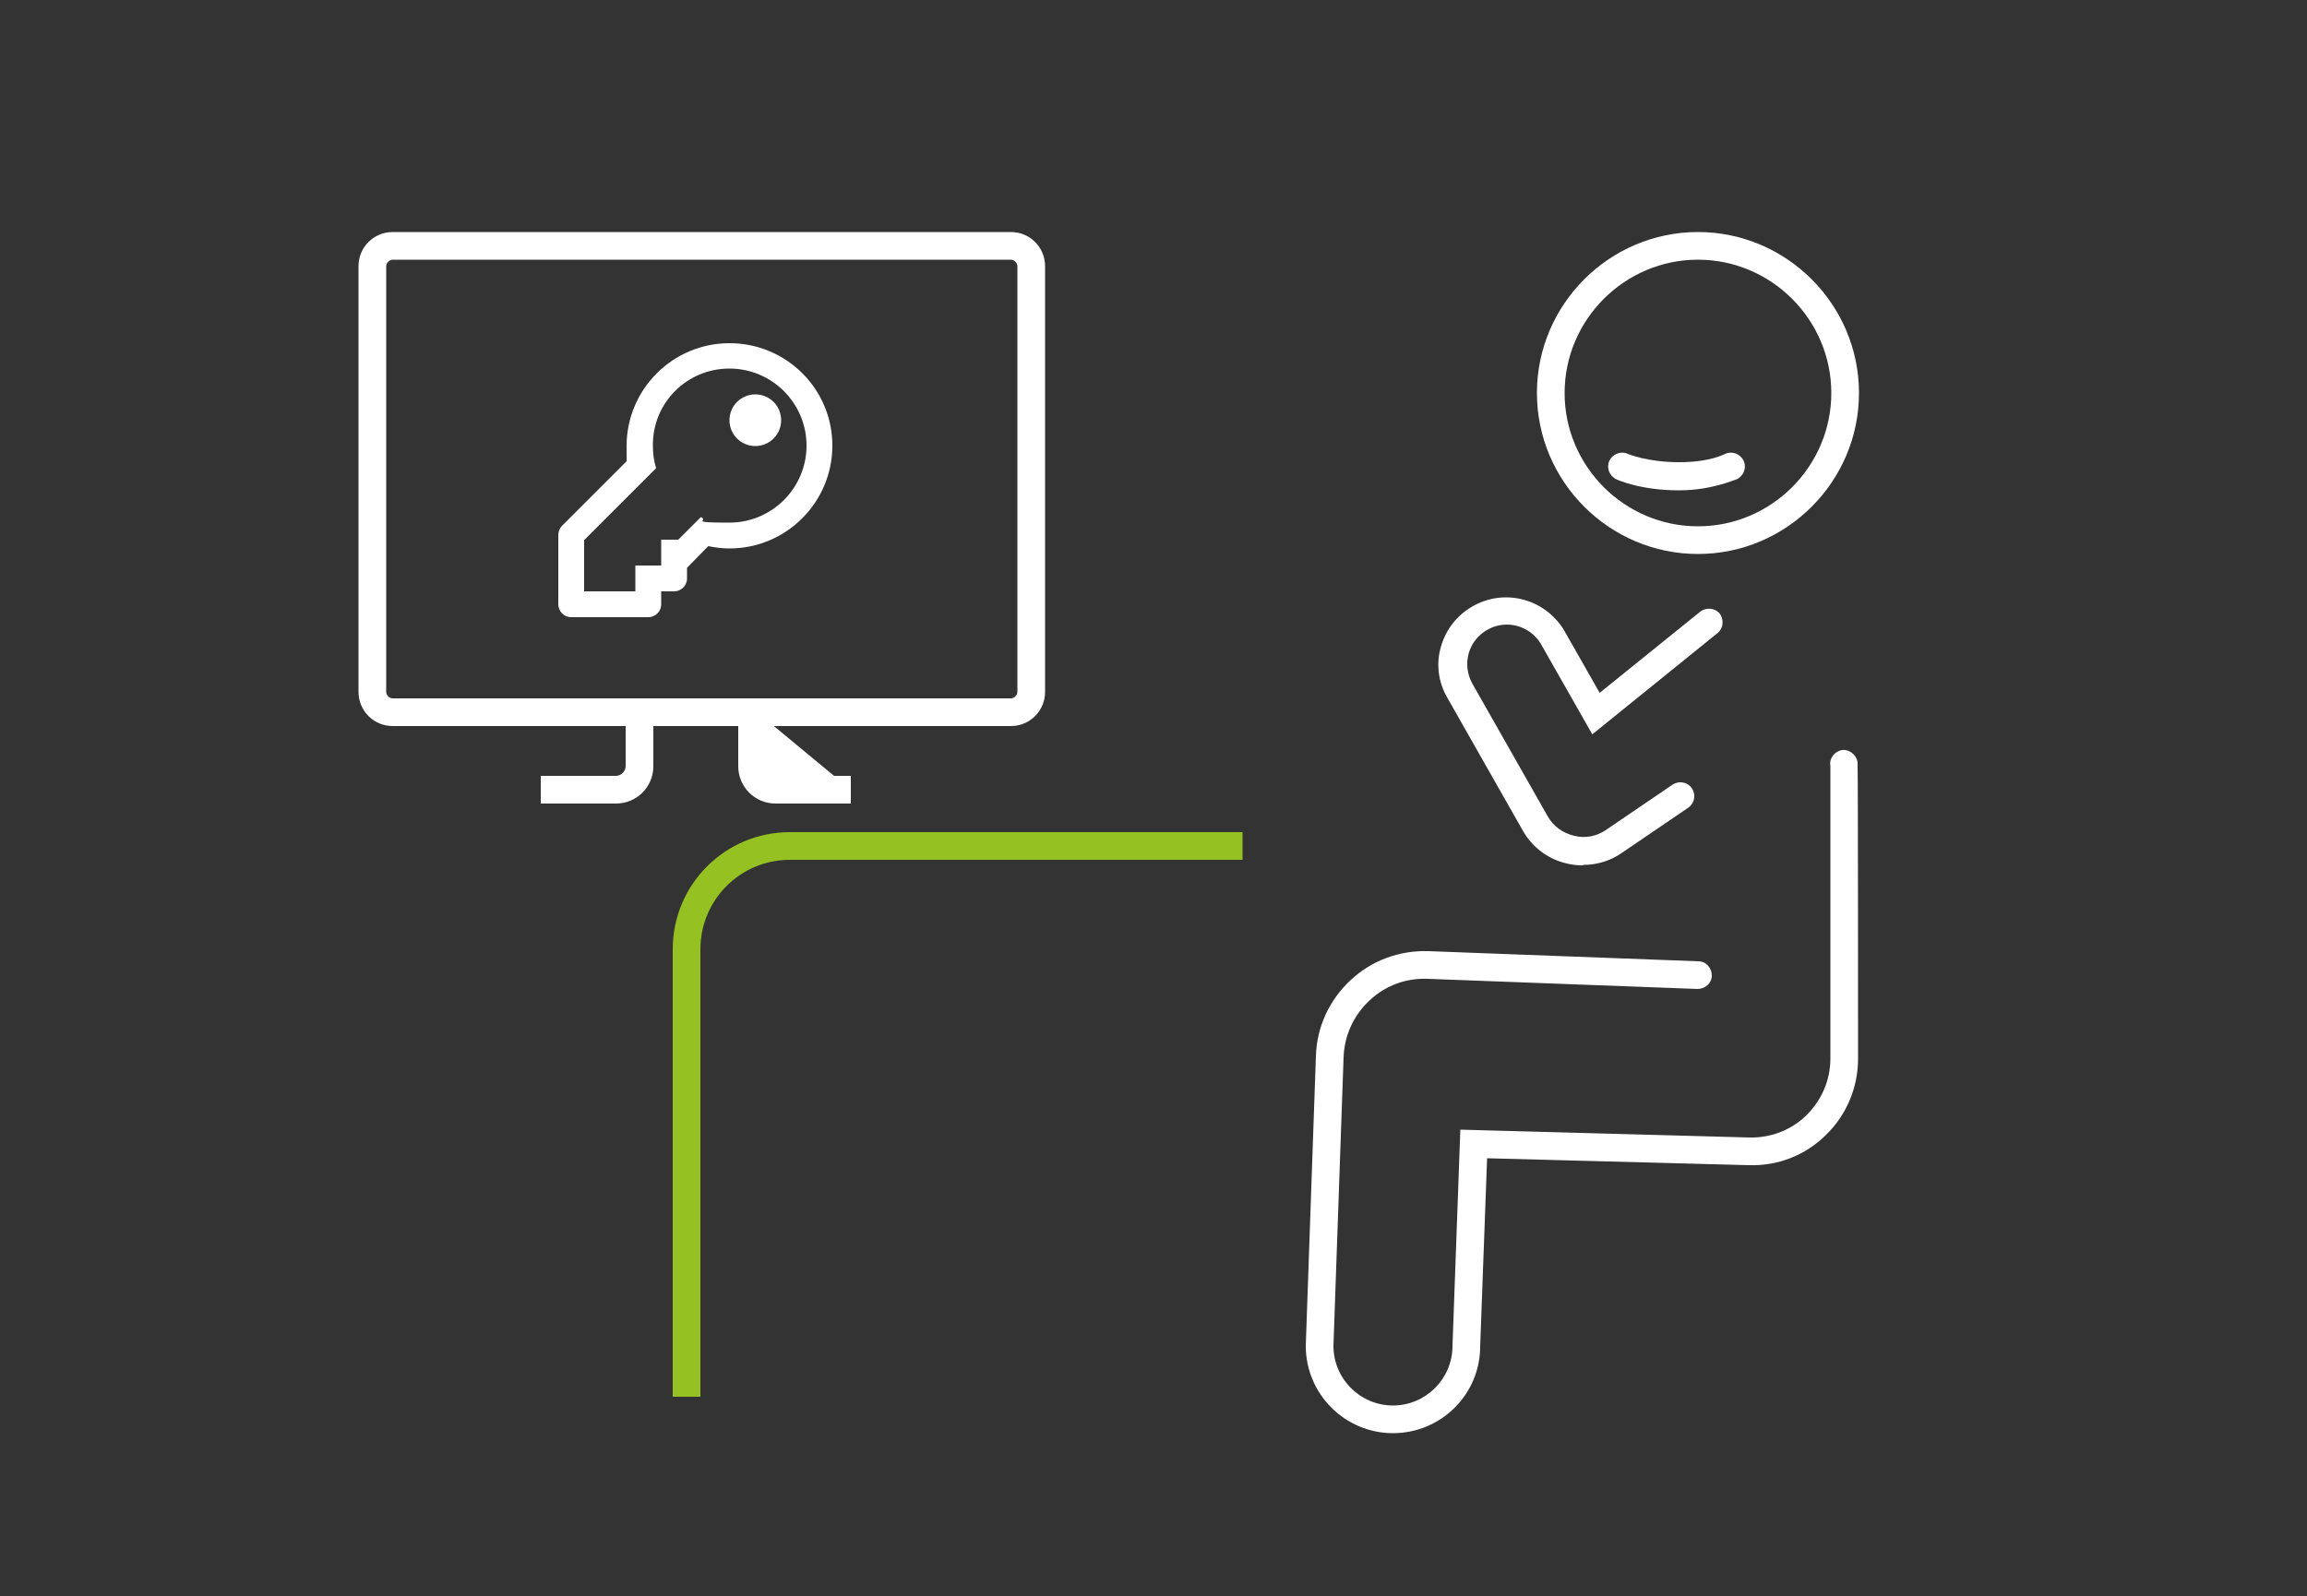 <?xml version="1.0" encoding="UTF-8"?>
<svg id="Ebene_1" xmlns="http://www.w3.org/2000/svg" version="1.1" xmlns:xlink="http://www.w3.org/1999/xlink" viewBox="0 0 500 346">
  <rect x="0" y="0" width="500" height="346" fill="#333333" stroke="none"/>
  <!-- Generator: Adobe Illustrator 29.3.1, SVG Export Plug-In . SVG Version: 2.1.0 Build 151)  -->
  <defs>
    <style>
      .st0 {
        fill: none;
        stroke: #95c123;
        stroke-miterlimit: 10;
        stroke-width: 6px;
      }

      .st1 {
        fill: #fff;
      }
    </style>
  </defs>
  <path class="st1" d="M368,120.1c-19.2,0-34.9-15.7-34.9-34.9s15.7-34.9,34.9-34.9,34.9,15.7,34.9,34.9-15.7,34.9-34.9,34.9ZM368,56.3c-15.9,0-28.9,13-28.9,28.9s13,28.9,28.9,28.9,28.9-13,28.9-28.9-13-28.9-28.9-28.9Z"/>
  <path class="st1" d="M363.8,106.3c-8.3,0-13.3-2.3-13.5-2.4-1.5-.7-2.2-2.5-1.5-4,.7-1.5,2.5-2.2,4-1.5,0,0,4.2,1.8,11.1,1.8s9.9-1.8,10-1.8c1.5-.7,3.3,0,4,1.5.7,1.5,0,3.3-1.5,4-.2,0-5.4,2.4-12.4,2.4Z"/>
  <g>
    <path class="st1" d="M301.9,310.7c-10.4,0-18.9-8.5-18.9-18.9h0c0-.1,2.2-62.9,2.2-62.9.2-6.3,2.9-12.1,7.5-16.4,4.6-4.3,10.6-6.5,16.9-6.3l58.5,2.2c1.7,0,2.9,1.5,2.9,3.1,0,1.7-1.5,2.9-3.1,2.9l-58.5-2.2c-4.7-.2-9.2,1.5-12.6,4.7-3.4,3.2-5.4,7.5-5.6,12.2l-2.2,62.7c0,7.1,5.8,12.9,12.9,12.9s12.9-5.8,12.9-12.9h0c0-.1,1.7-46.9,1.7-46.9l62.7,1.7c4.6.1,9-1.6,12.3-4.8,3.3-3.3,5.2-7.6,5.2-12.3v-63.5c-.3-1.6.9-3.1,2.5-3.4,1.6-.2,3.1,1,3.4,2.6v1.2c.1,0,.1,63.1.1,63.1,0,6.3-2.5,12.2-7,16.6-4.5,4.4-10.4,6.7-16.7,6.5l-56.7-1.5-1.5,40.8c0,10.4-8.5,18.8-18.9,18.8Z"/>
    <path class="st1" d="M343,187.6c-1.1,0-2.2-.1-3.4-.4-4.1-.9-7.6-3.6-9.6-7.2l-16.3-28.7c-2-3.4-2.5-7.4-1.4-11.1,1.1-3.9,3.7-7.1,7.3-9,6.8-3.6,15.2-1.3,19.3,5.3h0c0,0,7.8,13.7,7.8,13.7l21.8-17.6c1.3-1,3.2-.8,4.2.4,1,1.3.8,3.2-.4,4.2l-27.2,22-11.2-19.7c-2.4-3.9-7.4-5.2-11.3-3.1-2.1,1.1-3.7,3-4.3,5.3-.6,2.2-.3,4.5.8,6.5l16.3,28.7c1.2,2.2,3.3,3.7,5.8,4.3,2.4.6,4.9.1,6.9-1.3l14.4-9.8c1.4-.9,3.2-.6,4.2.8.9,1.4.6,3.2-.8,4.2l-14.4,9.8c-2.4,1.7-5.4,2.6-8.3,2.6Z"/>
  </g>
  <path class="st1" d="M133.5,174.2h-16.3v-6h16.3c1.1,0,2.1-1,2.1-2.1v-12.6h6v12.6c0,4.5-3.6,8.1-8.1,8.1Z"/>
  <g>
    <path class="st1" d="M163,153.5v12.6c0,2.8,2.3,5.1,5.1,5.1h16.3"/>
    <path class="st1" d="M184.4,174.2h-16.3c-4.5,0-8.1-3.6-8.1-8.1v-12.6h6v12.6c0,1.1,1,2.1,2.1,2.1h16.3v6Z"/>
  </g>
  <path class="st1" d="M219.1,157.4H85.1c-4.1,0-7.4-3.3-7.4-7.4V57.7c0-4.1,3.3-7.4,7.4-7.4h134c4.1,0,7.4,3.3,7.4,7.4v92.3c0,4.1-3.3,7.4-7.4,7.4ZM85.1,56.3c-.7,0-1.4.7-1.4,1.4v92.3c0,.7.7,1.4,1.4,1.4h134c.7,0,1.4-.7,1.4-1.4V57.7c0-.7-.7-1.4-1.4-1.4H85.1Z"/>
  <path class="st0" d="M269.3,183.4h-98.1c-12.4,0-22.4,10-22.4,22.4v97"/>
  <path class="st1" d="M158.1,79.9c9.2,0,16.7,7.5,16.7,16.7s-7.5,16.7-16.7,16.7-4.3-.4-6.2-1.2l-4.9,4.9h-3.7v5.6h-5.6v5.6h-11.1v-11.1l15.6-15.6c-.5-1.6-.7-3.2-.7-4.9-.1-9.2,7.3-16.7,16.6-16.7M158.1,74.4c-12.3,0-22.3,10-22.3,22.3s.1,2,.2,3.1l-14.2,14.2c-.5.5-.8,1.2-.8,2v15c0,1.5,1.2,2.8,2.8,2.8h16.7c1.5,0,2.8-1.2,2.8-2.8v-2.8h2.8c1.5,0,2.8-1.2,2.8-2.8v-2.3l4.6-4.7c1.5.3,3.1.5,4.6.5,12.3,0,22.3-10,22.3-22.3s-10-22.2-22.3-22.2ZM158.1,91.1c0,3.1,2.5,5.6,5.6,5.6s5.6-2.5,5.6-5.6-2.5-5.6-5.6-5.6-5.6,2.5-5.6,5.6Z"/>
</svg>
